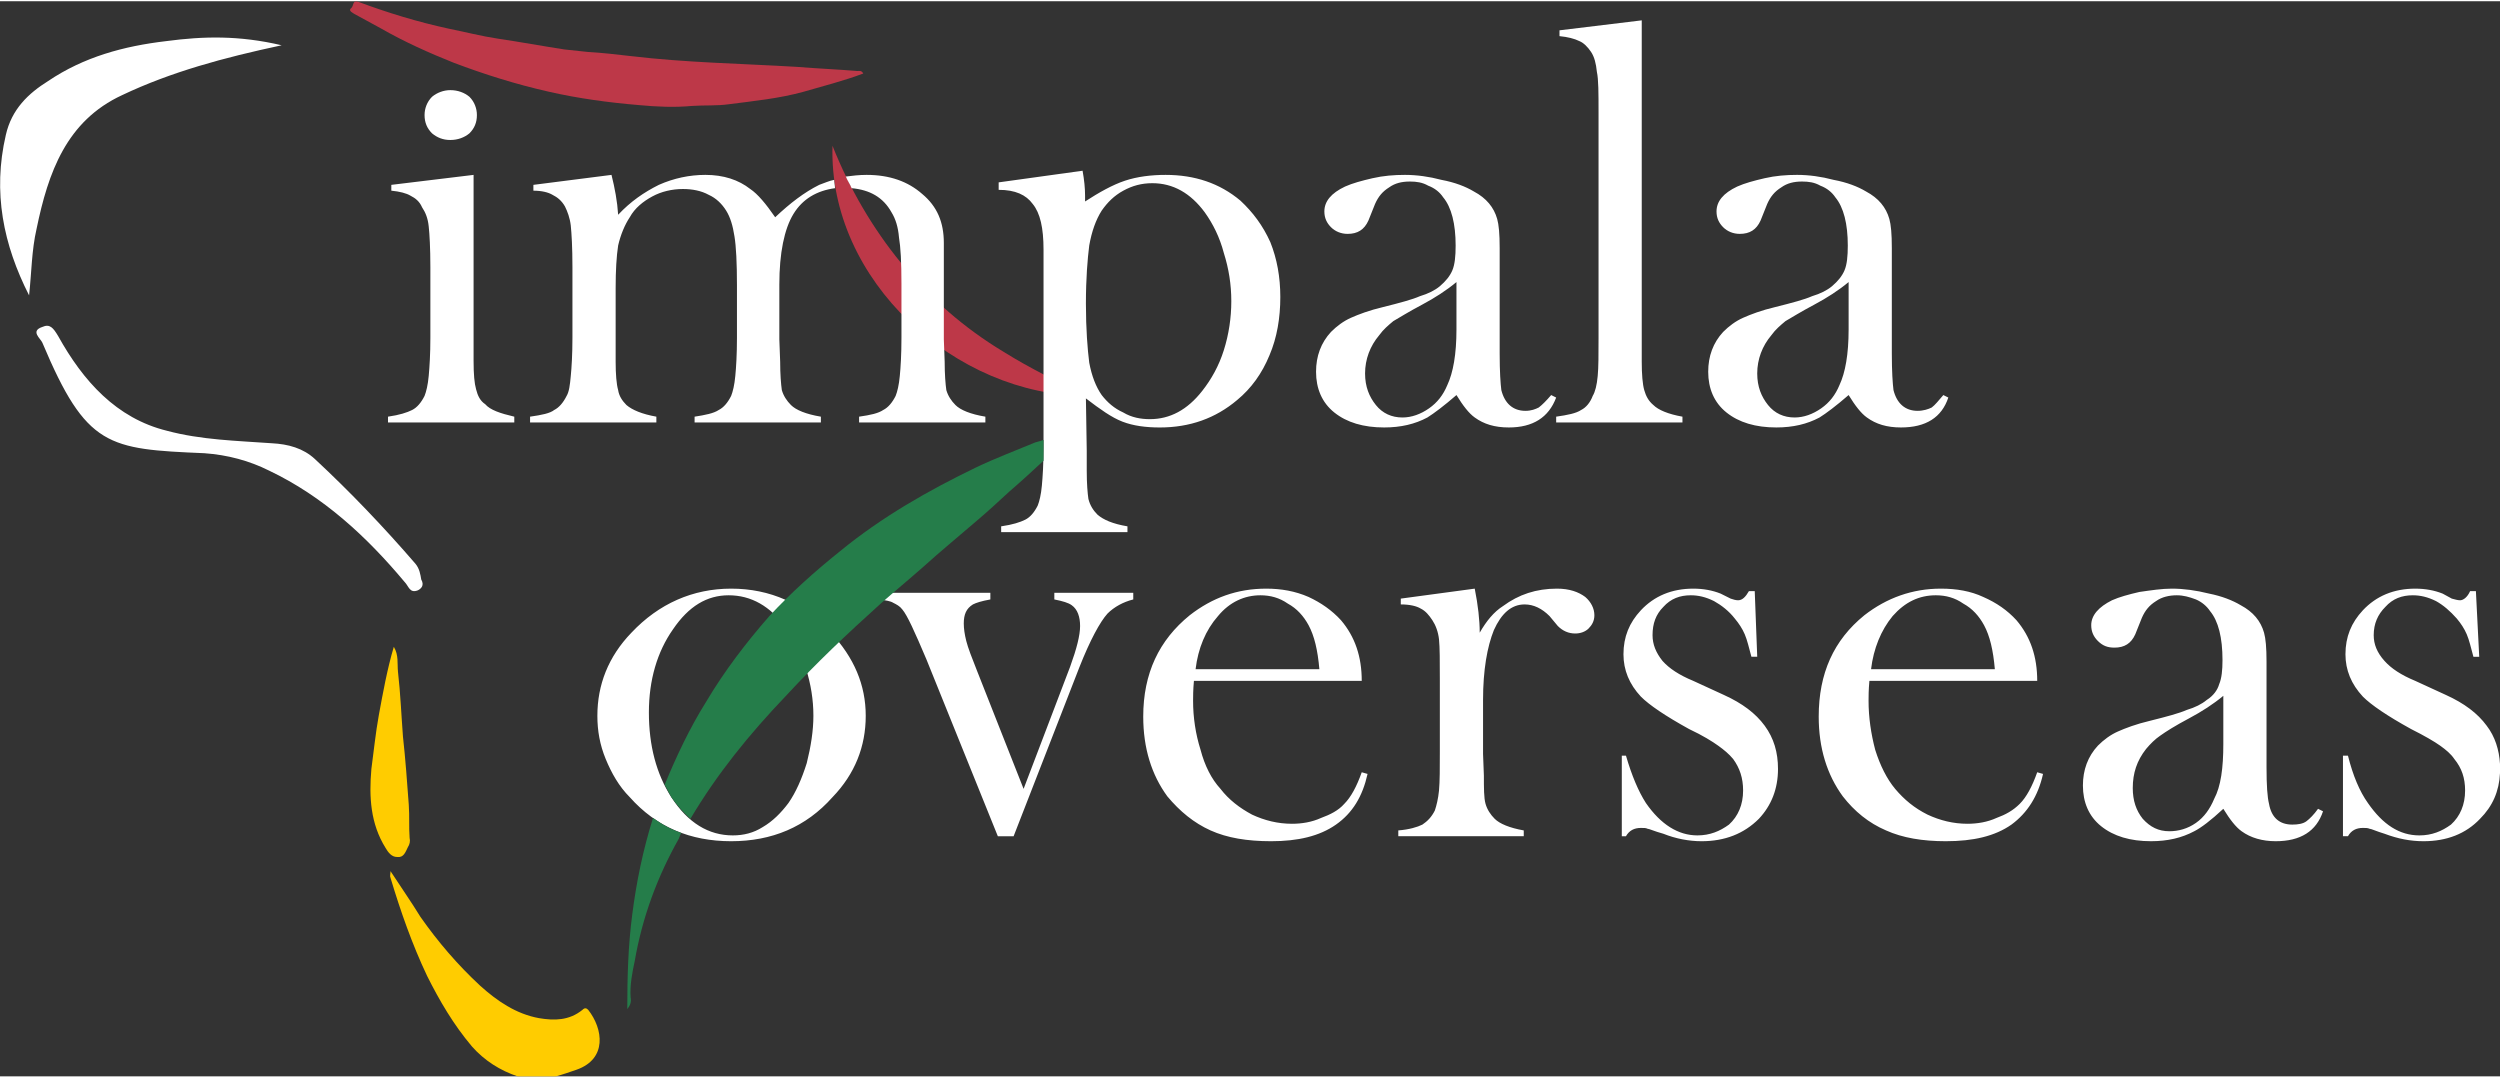 <?xml version="1.0" encoding="UTF-8"?>
<svg xmlns="http://www.w3.org/2000/svg" xmlns:xlink="http://www.w3.org/1999/xlink" xmlns:xodm="http://www.corel.com/coreldraw/odm/2003" xml:space="preserve" width="232px" height="100px" version="1.1" style="shape-rendering:geometricPrecision; text-rendering:geometricPrecision; image-rendering:optimizeQuality; fill-rule:evenodd; clip-rule:evenodd" viewBox="0 0 30.09 12.94"><rect x="0" y="0" width="30.09" height="12.94" fill="#333333" stroke="none"/> <defs> <style type="text/css"> .fil2 {fill:#257D4A;fill-rule:nonzero} .fil0 {fill:#BD3848;fill-rule:nonzero} .fil3 {fill:#FFCC00;fill-rule:nonzero} .fil1 {fill:white;fill-rule:nonzero} </style> </defs> <g id="バック">  <g id="_105553296781504"> <path class="fil0" d="M10.02 1.74c0.41,1.03 1.11,1.91 2.06,2.48 0.32,0.2 0.65,0.36 1,0.53 -1.58,0 -3.11,-1.39 -3.06,-3.01zm0.37 -0.87c-0.24,0.09 -0.48,0.15 -0.72,0.22 -0.29,0.08 -0.59,0.11 -0.9,0.15 -0.14,0.02 -0.29,0.01 -0.44,0.02 -0.21,0.02 -0.43,0.01 -0.64,-0.01 -0.36,-0.03 -0.73,-0.08 -1.08,-0.16 -0.4,-0.09 -0.78,-0.21 -1.15,-0.35 -0.3,-0.12 -0.59,-0.25 -0.87,-0.41 -0.11,-0.06 -0.22,-0.12 -0.33,-0.18 -0.03,-0.02 -0.07,-0.04 -0.03,-0.07 0.03,-0.03 0.01,-0.1 0.09,-0.07 0.35,0.13 0.71,0.24 1.08,0.32 0.2,0.04 0.39,0.09 0.59,0.12 0.27,0.04 0.54,0.09 0.8,0.13 0.09,0.01 0.19,0.02 0.28,0.03 0.17,0.01 0.35,0.03 0.52,0.05 0.67,0.08 1.33,0.09 2,0.13 0.24,0.02 0.49,0.03 0.73,0.05 0.02,0 0.05,-0.01 0.07,0.03z"></path> <path class="fil1" d="M7.19 8.6c0,-0.37 0.13,-0.71 0.41,-1 0.33,-0.35 0.74,-0.53 1.2,-0.53 0.47,0 0.87,0.18 1.2,0.53 0.28,0.3 0.42,0.63 0.42,1 0,0.37 -0.13,0.7 -0.4,0.98 -0.32,0.36 -0.73,0.53 -1.22,0.53 -0.49,0 -0.9,-0.17 -1.22,-0.53 -0.13,-0.13 -0.22,-0.29 -0.29,-0.46 -0.07,-0.17 -0.1,-0.34 -0.1,-0.52zm0.17 -6.51c0.04,0.16 0.07,0.32 0.08,0.48 0.15,-0.16 0.31,-0.27 0.49,-0.36 0.18,-0.08 0.37,-0.12 0.56,-0.12 0.22,0 0.4,0.06 0.54,0.17 0.09,0.06 0.19,0.18 0.3,0.34 0.18,-0.17 0.35,-0.3 0.53,-0.39 0.06,-0.02 0.12,-0.05 0.18,-0.06 0,0.03 0.01,0.07 0.01,0.1 -0.22,0.03 -0.39,0.13 -0.5,0.31 -0.11,0.18 -0.17,0.47 -0.17,0.85l0 0.66 0.01 0.27c0,0.15 0.01,0.27 0.02,0.34 0.02,0.07 0.06,0.13 0.11,0.18 0.06,0.06 0.18,0.11 0.36,0.14l0 0.07 -1.52 0 0 -0.07c0.13,-0.02 0.23,-0.04 0.29,-0.08 0.06,-0.03 0.11,-0.09 0.15,-0.17 0.02,-0.05 0.04,-0.13 0.05,-0.24 0.01,-0.1 0.02,-0.26 0.02,-0.46l0 -0.63c0,-0.27 -0.01,-0.47 -0.03,-0.59 -0.02,-0.13 -0.05,-0.23 -0.1,-0.31 -0.05,-0.08 -0.12,-0.15 -0.21,-0.19 -0.09,-0.05 -0.2,-0.07 -0.31,-0.07 -0.13,0 -0.26,0.03 -0.37,0.09 -0.11,0.06 -0.21,0.14 -0.27,0.25 -0.06,0.09 -0.11,0.21 -0.14,0.34 -0.02,0.13 -0.03,0.3 -0.03,0.51l0 0.63 0 0.26c0,0.15 0.01,0.27 0.03,0.34 0.01,0.07 0.05,0.13 0.1,0.18 0.07,0.06 0.19,0.11 0.36,0.14l0 0.07 -1.52 0 0 -0.07c0.14,-0.02 0.24,-0.04 0.29,-0.08 0.06,-0.03 0.11,-0.09 0.15,-0.17 0.03,-0.05 0.04,-0.13 0.05,-0.24 0.01,-0.1 0.02,-0.26 0.02,-0.46l0 -0.85c0,-0.24 -0.01,-0.4 -0.02,-0.5 -0.01,-0.09 -0.04,-0.17 -0.07,-0.23 -0.04,-0.07 -0.09,-0.11 -0.15,-0.14 -0.05,-0.03 -0.13,-0.05 -0.23,-0.05l0 -0.07 0.94 -0.12zm-3.97 -1.56c-0.7,0.15 -1.33,0.32 -1.92,0.6 -0.67,0.31 -0.89,0.93 -1.03,1.61 -0.06,0.26 -0.06,0.53 -0.09,0.8 -0.31,-0.61 -0.44,-1.24 -0.28,-1.93 0.07,-0.31 0.27,-0.5 0.51,-0.65 0.43,-0.29 0.91,-0.42 1.42,-0.48 0.45,-0.06 0.88,-0.07 1.39,0.05zm1.68 6.43c0.04,0.07 0,0.11 -0.04,0.13 -0.1,0.04 -0.11,-0.05 -0.16,-0.1 -0.46,-0.55 -0.98,-1.03 -1.63,-1.34 -0.24,-0.12 -0.5,-0.19 -0.78,-0.21 -1.16,-0.05 -1.42,-0.07 -1.95,-1.33 -0.02,-0.05 -0.15,-0.14 0,-0.19 0.09,-0.04 0.13,0.01 0.19,0.11 0.3,0.54 0.7,0.99 1.31,1.14 0.41,0.11 0.84,0.12 1.26,0.15 0.2,0.01 0.38,0.06 0.52,0.19 0.43,0.4 0.83,0.82 1.21,1.26 0.05,0.06 0.06,0.13 0.07,0.19zm0.35 -5.29c-0.09,0 -0.16,-0.03 -0.22,-0.08 -0.06,-0.06 -0.09,-0.13 -0.09,-0.22 0,-0.08 0.03,-0.16 0.09,-0.22 0.06,-0.05 0.14,-0.08 0.22,-0.08 0.09,0 0.17,0.03 0.23,0.08 0.06,0.06 0.09,0.14 0.09,0.22 0,0.09 -0.03,0.16 -0.09,0.22 -0.06,0.05 -0.14,0.08 -0.23,0.08zm-0.71 0.54l0.99 -0.12 0 1.98 0 0.26c0,0.16 0.01,0.27 0.03,0.34 0.02,0.08 0.05,0.14 0.11,0.18 0.06,0.07 0.18,0.11 0.35,0.15l0 0.07 -1.52 0 0 -0.07c0.14,-0.02 0.23,-0.05 0.29,-0.08 0.06,-0.03 0.11,-0.09 0.15,-0.17 0.02,-0.05 0.04,-0.13 0.05,-0.24 0.01,-0.11 0.02,-0.26 0.02,-0.46l0 -0.85c0,-0.23 -0.01,-0.4 -0.02,-0.49 -0.01,-0.1 -0.04,-0.17 -0.08,-0.23 -0.03,-0.07 -0.08,-0.11 -0.14,-0.14 -0.05,-0.03 -0.13,-0.05 -0.23,-0.06l0 -0.07zm5.47 -0.1c0.08,-0.01 0.16,-0.02 0.25,-0.02 0.28,0 0.5,0.08 0.67,0.23 0.18,0.15 0.26,0.34 0.26,0.59l0 1.16 0.01 0.27c0,0.15 0.01,0.27 0.02,0.34 0.02,0.07 0.06,0.13 0.11,0.18 0.06,0.06 0.18,0.11 0.36,0.14l0 0.07 -1.52 0 0 -0.07c0.14,-0.02 0.23,-0.04 0.29,-0.08 0.06,-0.03 0.11,-0.09 0.15,-0.17 0.02,-0.05 0.04,-0.13 0.05,-0.24 0.01,-0.1 0.02,-0.26 0.02,-0.46l0 -0.65c0,-0.26 -0.01,-0.44 -0.03,-0.56 -0.01,-0.12 -0.04,-0.22 -0.09,-0.3 -0.1,-0.18 -0.26,-0.27 -0.48,-0.29 -0.02,-0.05 -0.05,-0.09 -0.07,-0.14zm2.89 2.67l0.01 0.63 0 0.24c0,0.16 0.01,0.27 0.02,0.34 0.02,0.08 0.06,0.14 0.11,0.19 0.07,0.06 0.18,0.11 0.36,0.14l0 0.07 -1.52 0 0 -0.07c0.14,-0.02 0.23,-0.05 0.29,-0.08 0.06,-0.03 0.11,-0.09 0.15,-0.17 0.02,-0.05 0.04,-0.13 0.05,-0.24 0.01,-0.11 0.02,-0.26 0.02,-0.46l0 -2.38c0,-0.26 -0.04,-0.44 -0.13,-0.55 -0.08,-0.11 -0.21,-0.17 -0.41,-0.17l0 -0.09 1.01 -0.14c0.02,0.11 0.03,0.21 0.03,0.3l0 0.07c0.17,-0.11 0.33,-0.2 0.48,-0.25 0.15,-0.05 0.32,-0.07 0.49,-0.07 0.35,0 0.65,0.1 0.9,0.31 0.15,0.14 0.27,0.3 0.36,0.5 0.08,0.2 0.12,0.42 0.12,0.66 0,0.25 -0.04,0.49 -0.13,0.7 -0.09,0.22 -0.22,0.4 -0.39,0.54 -0.26,0.22 -0.57,0.33 -0.93,0.33 -0.17,0 -0.32,-0.02 -0.45,-0.07 -0.13,-0.05 -0.27,-0.15 -0.44,-0.28zm0 -1.14c0,0.31 0.02,0.55 0.04,0.71 0.03,0.16 0.08,0.29 0.15,0.39 0.07,0.09 0.15,0.16 0.26,0.21 0.1,0.06 0.21,0.08 0.32,0.08 0.24,0 0.45,-0.11 0.63,-0.34 0.11,-0.14 0.2,-0.3 0.26,-0.49 0.06,-0.19 0.09,-0.39 0.09,-0.59 0,-0.2 -0.03,-0.39 -0.09,-0.58 -0.05,-0.19 -0.13,-0.35 -0.23,-0.49 -0.17,-0.23 -0.38,-0.35 -0.63,-0.35 -0.13,0 -0.24,0.03 -0.35,0.09 -0.11,0.06 -0.19,0.14 -0.26,0.24 -0.07,0.11 -0.12,0.25 -0.15,0.42 -0.02,0.16 -0.04,0.39 -0.04,0.7zm5.6 1.1l0.06 0.03c-0.09,0.24 -0.28,0.36 -0.57,0.36 -0.17,0 -0.3,-0.04 -0.41,-0.12 -0.07,-0.05 -0.14,-0.14 -0.22,-0.27 -0.15,0.13 -0.27,0.22 -0.35,0.27 -0.15,0.08 -0.32,0.12 -0.52,0.12 -0.25,0 -0.45,-0.06 -0.6,-0.18 -0.15,-0.12 -0.22,-0.29 -0.22,-0.49 0,-0.19 0.06,-0.35 0.18,-0.48 0.07,-0.07 0.15,-0.13 0.24,-0.17 0.09,-0.04 0.22,-0.09 0.39,-0.13 0.2,-0.05 0.35,-0.09 0.44,-0.13 0.1,-0.03 0.18,-0.07 0.24,-0.12 0.07,-0.06 0.12,-0.12 0.15,-0.19 0.03,-0.07 0.04,-0.17 0.04,-0.3 0,-0.26 -0.05,-0.46 -0.15,-0.58 -0.04,-0.06 -0.1,-0.11 -0.18,-0.14 -0.07,-0.04 -0.14,-0.05 -0.22,-0.05 -0.1,0 -0.18,0.02 -0.25,0.07 -0.08,0.05 -0.13,0.11 -0.17,0.2l-0.08 0.2c-0.05,0.11 -0.13,0.16 -0.25,0.16 -0.08,0 -0.15,-0.03 -0.2,-0.08 -0.05,-0.05 -0.08,-0.11 -0.08,-0.19 0,-0.12 0.08,-0.22 0.25,-0.3 0.09,-0.04 0.2,-0.07 0.33,-0.1 0.13,-0.03 0.26,-0.04 0.39,-0.04 0.14,0 0.29,0.02 0.44,0.06 0.16,0.03 0.29,0.08 0.39,0.14 0.15,0.08 0.24,0.19 0.28,0.33 0.02,0.07 0.03,0.18 0.03,0.35l0 1.27c0,0.22 0.01,0.36 0.02,0.44 0.04,0.16 0.14,0.25 0.29,0.25 0.07,0 0.12,-0.02 0.16,-0.04 0.04,-0.03 0.09,-0.08 0.15,-0.15zm-1.14 -1.36c-0.12,0.1 -0.26,0.19 -0.41,0.27 -0.17,0.09 -0.28,0.16 -0.35,0.2 -0.06,0.05 -0.12,0.1 -0.17,0.17 -0.11,0.13 -0.17,0.29 -0.17,0.46 0,0.16 0.05,0.28 0.13,0.38 0.08,0.1 0.19,0.15 0.32,0.15 0.11,0 0.22,-0.04 0.32,-0.11 0.1,-0.07 0.17,-0.16 0.22,-0.28 0.07,-0.15 0.11,-0.37 0.11,-0.67l0 -0.57zm1.24 -3.03l0.99 -0.12 0 3.84 0 0.27c0,0.15 0.01,0.27 0.03,0.34 0.02,0.07 0.05,0.13 0.11,0.18 0.06,0.06 0.18,0.11 0.35,0.14l0 0.07 -1.52 0 0 -0.07c0.14,-0.02 0.24,-0.04 0.3,-0.08 0.06,-0.03 0.11,-0.09 0.14,-0.17 0.03,-0.05 0.05,-0.13 0.06,-0.24 0.01,-0.1 0.01,-0.26 0.01,-0.46l0 -2.71c0,-0.23 0,-0.4 -0.02,-0.49 -0.01,-0.1 -0.03,-0.18 -0.07,-0.24 -0.04,-0.06 -0.09,-0.11 -0.14,-0.13 -0.06,-0.03 -0.14,-0.05 -0.24,-0.06l0 -0.07zm4.62 4.39l0.06 0.03c-0.08,0.24 -0.27,0.36 -0.57,0.36 -0.17,0 -0.3,-0.04 -0.41,-0.12 -0.07,-0.05 -0.14,-0.14 -0.22,-0.27 -0.15,0.13 -0.27,0.22 -0.35,0.27 -0.15,0.08 -0.32,0.12 -0.52,0.12 -0.25,0 -0.45,-0.06 -0.6,-0.18 -0.15,-0.12 -0.22,-0.29 -0.22,-0.49 0,-0.19 0.06,-0.35 0.18,-0.48 0.07,-0.07 0.15,-0.13 0.24,-0.17 0.09,-0.04 0.22,-0.09 0.39,-0.13 0.2,-0.05 0.35,-0.09 0.44,-0.13 0.1,-0.03 0.18,-0.07 0.24,-0.12 0.07,-0.06 0.12,-0.12 0.15,-0.19 0.03,-0.07 0.04,-0.17 0.04,-0.3 0,-0.26 -0.05,-0.46 -0.15,-0.58 -0.04,-0.06 -0.1,-0.11 -0.18,-0.14 -0.07,-0.04 -0.14,-0.05 -0.22,-0.05 -0.1,0 -0.18,0.02 -0.25,0.07 -0.08,0.05 -0.13,0.11 -0.17,0.2l-0.08 0.2c-0.05,0.11 -0.13,0.16 -0.25,0.16 -0.08,0 -0.15,-0.03 -0.2,-0.08 -0.05,-0.05 -0.08,-0.11 -0.08,-0.19 0,-0.12 0.08,-0.22 0.25,-0.3 0.09,-0.04 0.2,-0.07 0.33,-0.1 0.13,-0.03 0.26,-0.04 0.39,-0.04 0.14,0 0.29,0.02 0.44,0.06 0.16,0.03 0.29,0.08 0.39,0.14 0.15,0.08 0.24,0.19 0.28,0.33 0.02,0.07 0.03,0.18 0.03,0.35l0 1.27c0,0.22 0.01,0.36 0.02,0.44 0.04,0.16 0.14,0.25 0.29,0.25 0.07,0 0.13,-0.02 0.17,-0.04 0.04,-0.03 0.08,-0.08 0.14,-0.15zm-1.14 -1.36c-0.12,0.1 -0.26,0.19 -0.41,0.27 -0.17,0.09 -0.28,0.16 -0.35,0.2 -0.06,0.05 -0.12,0.1 -0.17,0.17 -0.11,0.13 -0.17,0.29 -0.17,0.46 0,0.16 0.05,0.28 0.13,0.38 0.08,0.1 0.19,0.15 0.32,0.15 0.11,0 0.22,-0.04 0.32,-0.11 0.1,-0.07 0.17,-0.16 0.22,-0.28 0.07,-0.15 0.11,-0.37 0.11,-0.67l0 -0.57zm7.84 5.8l0 0.11c-0.01,0.22 -0.09,0.4 -0.24,0.55 -0.17,0.18 -0.4,0.27 -0.68,0.27 -0.16,0 -0.31,-0.03 -0.47,-0.09 -0.1,-0.03 -0.16,-0.06 -0.18,-0.06 -0.02,-0.01 -0.05,-0.01 -0.08,-0.01 -0.08,0 -0.14,0.03 -0.18,0.1l-0.06 0 0 -0.97 0.06 0c0.06,0.24 0.14,0.43 0.24,0.57 0.18,0.26 0.38,0.39 0.62,0.39 0.15,0 0.27,-0.05 0.38,-0.13 0.11,-0.1 0.17,-0.24 0.17,-0.41 0,-0.15 -0.04,-0.27 -0.13,-0.38 -0.04,-0.06 -0.1,-0.11 -0.17,-0.16 -0.07,-0.05 -0.19,-0.12 -0.35,-0.2 -0.29,-0.16 -0.48,-0.29 -0.58,-0.39 -0.14,-0.15 -0.21,-0.32 -0.21,-0.51 0,-0.21 0.07,-0.38 0.21,-0.53 0.16,-0.17 0.37,-0.26 0.63,-0.26 0.12,0 0.23,0.02 0.33,0.06l0.11 0.06c0.04,0.01 0.07,0.02 0.1,0.02 0.04,0 0.09,-0.04 0.12,-0.11l0.07 0 0.04 0.79 -0.07 0c-0.03,-0.11 -0.05,-0.2 -0.08,-0.27 -0.03,-0.07 -0.07,-0.13 -0.12,-0.19 -0.08,-0.09 -0.16,-0.16 -0.25,-0.21 -0.1,-0.05 -0.19,-0.07 -0.28,-0.07 -0.13,0 -0.24,0.04 -0.33,0.14 -0.09,0.09 -0.14,0.2 -0.14,0.34 0,0.11 0.04,0.21 0.13,0.31 0.08,0.09 0.2,0.17 0.37,0.24l0.37 0.17c0.22,0.1 0.38,0.22 0.49,0.37 0.1,0.13 0.15,0.29 0.16,0.46zm-22.28 -0.62c0,0.4 0.09,0.74 0.27,1.02 0.2,0.31 0.45,0.46 0.74,0.46 0.13,0 0.25,-0.03 0.36,-0.1 0.12,-0.07 0.22,-0.17 0.31,-0.29 0.09,-0.13 0.16,-0.29 0.22,-0.48 0.05,-0.2 0.08,-0.39 0.08,-0.57 0,-0.19 -0.03,-0.38 -0.09,-0.57 -0.06,-0.19 -0.14,-0.35 -0.24,-0.49 -0.19,-0.26 -0.42,-0.39 -0.69,-0.39 -0.26,0 -0.48,0.13 -0.67,0.41 -0.19,0.27 -0.29,0.61 -0.29,1zm2.77 -1.44l1.34 0 0 0.08c-0.11,0.02 -0.17,0.04 -0.21,0.06 -0.08,0.05 -0.11,0.12 -0.11,0.23 0,0.06 0.01,0.13 0.03,0.21 0.02,0.08 0.07,0.21 0.13,0.36l0.56 1.42 0.56 -1.47c0.08,-0.22 0.12,-0.38 0.12,-0.49 0,-0.11 -0.03,-0.2 -0.1,-0.25 -0.04,-0.03 -0.11,-0.05 -0.21,-0.07l0 -0.08 0.95 0 0 0.08c-0.12,0.03 -0.23,0.09 -0.31,0.17 -0.09,0.1 -0.21,0.32 -0.34,0.65l-0.79 2.03 -0.19 0 -0.86 -2.13c-0.14,-0.33 -0.23,-0.53 -0.29,-0.6 -0.03,-0.04 -0.07,-0.06 -0.11,-0.08 -0.03,-0.02 -0.09,-0.03 -0.17,-0.04l0 -0.08zm3.79 1.06c-0.01,0.11 -0.01,0.19 -0.01,0.24 0,0.2 0.03,0.4 0.09,0.59 0.05,0.19 0.13,0.35 0.24,0.47 0.1,0.13 0.23,0.23 0.38,0.31 0.15,0.07 0.31,0.11 0.48,0.11 0.12,0 0.24,-0.02 0.35,-0.07 0.11,-0.04 0.21,-0.09 0.28,-0.17 0.08,-0.08 0.15,-0.21 0.21,-0.38l0.07 0.02c-0.06,0.27 -0.18,0.47 -0.38,0.61 -0.2,0.14 -0.46,0.2 -0.78,0.2 -0.29,0 -0.53,-0.04 -0.73,-0.13 -0.2,-0.09 -0.37,-0.23 -0.52,-0.41 -0.19,-0.26 -0.29,-0.58 -0.29,-0.96 0,-0.52 0.19,-0.92 0.56,-1.22 0.27,-0.21 0.57,-0.32 0.92,-0.32 0.18,0 0.35,0.03 0.51,0.1 0.15,0.07 0.28,0.16 0.39,0.28 0.17,0.2 0.25,0.44 0.25,0.73l-2.02 0zm1.51 -0.14c-0.02,-0.23 -0.06,-0.4 -0.13,-0.53 -0.06,-0.11 -0.14,-0.2 -0.25,-0.26 -0.1,-0.07 -0.21,-0.1 -0.33,-0.1 -0.19,0 -0.37,0.08 -0.51,0.25 -0.15,0.17 -0.24,0.39 -0.27,0.64l1.49 0zm1.93 -0.44c0.08,-0.14 0.17,-0.25 0.28,-0.32 0.19,-0.14 0.4,-0.21 0.65,-0.21 0.15,0 0.26,0.04 0.34,0.1 0.07,0.06 0.11,0.14 0.11,0.22 0,0.07 -0.03,0.12 -0.07,0.16 -0.04,0.04 -0.1,0.06 -0.16,0.06 -0.08,0 -0.15,-0.03 -0.21,-0.09l-0.1 -0.12c-0.09,-0.09 -0.19,-0.14 -0.3,-0.14 -0.16,0 -0.28,0.11 -0.37,0.31 -0.08,0.2 -0.13,0.48 -0.13,0.84l0 0.65 0.01 0.26c0,0.15 0,0.27 0.02,0.34 0.02,0.07 0.06,0.13 0.11,0.18 0.06,0.06 0.18,0.11 0.35,0.14l0 0.07 -1.51 0 0 -0.07c0.13,-0.01 0.23,-0.04 0.29,-0.07 0.06,-0.04 0.11,-0.09 0.15,-0.17 0.02,-0.06 0.04,-0.14 0.05,-0.24 0.01,-0.11 0.01,-0.27 0.01,-0.47l0 -0.85c0,-0.24 0,-0.4 -0.01,-0.5 -0.01,-0.09 -0.04,-0.17 -0.08,-0.23 -0.04,-0.06 -0.08,-0.11 -0.14,-0.14 -0.05,-0.03 -0.13,-0.05 -0.24,-0.05l0 -0.07 0.89 -0.12c0.04,0.2 0.06,0.38 0.06,0.53zm1.71 2.45l0 -0.97 0.05 0c0.07,0.24 0.15,0.43 0.24,0.57 0.18,0.26 0.39,0.39 0.62,0.39 0.15,0 0.27,-0.05 0.38,-0.13 0.11,-0.1 0.17,-0.24 0.17,-0.41 0,-0.15 -0.04,-0.27 -0.12,-0.38 -0.05,-0.06 -0.11,-0.11 -0.18,-0.16 -0.07,-0.05 -0.18,-0.12 -0.35,-0.2 -0.29,-0.16 -0.48,-0.29 -0.58,-0.39 -0.14,-0.15 -0.21,-0.32 -0.21,-0.51 0,-0.21 0.07,-0.38 0.21,-0.53 0.16,-0.17 0.37,-0.26 0.63,-0.26 0.12,0 0.23,0.02 0.33,0.06l0.12 0.06c0.03,0.01 0.06,0.02 0.09,0.02 0.05,0 0.09,-0.04 0.13,-0.11l0.07 0 0.03 0.79 -0.07 0c-0.03,-0.11 -0.05,-0.2 -0.08,-0.27 -0.03,-0.07 -0.07,-0.13 -0.12,-0.19 -0.07,-0.09 -0.16,-0.16 -0.25,-0.21 -0.1,-0.05 -0.19,-0.07 -0.28,-0.07 -0.13,0 -0.24,0.04 -0.33,0.14 -0.09,0.09 -0.13,0.2 -0.13,0.34 0,0.11 0.04,0.21 0.12,0.31 0.08,0.09 0.2,0.17 0.37,0.24l0.37 0.17c0.22,0.1 0.38,0.22 0.49,0.37 0.11,0.15 0.16,0.32 0.16,0.52 0,0.24 -0.08,0.44 -0.23,0.6 -0.18,0.18 -0.41,0.27 -0.69,0.27 -0.15,0 -0.31,-0.03 -0.46,-0.09 -0.11,-0.03 -0.17,-0.06 -0.19,-0.06 -0.02,-0.01 -0.04,-0.01 -0.08,-0.01 -0.08,0 -0.14,0.03 -0.18,0.1l-0.05 0zm2.98 -1.87c-0.01,0.11 -0.01,0.19 -0.01,0.24 0,0.2 0.03,0.4 0.08,0.59 0.06,0.19 0.14,0.35 0.24,0.47 0.11,0.13 0.23,0.23 0.39,0.31 0.15,0.07 0.31,0.11 0.48,0.11 0.12,0 0.24,-0.02 0.35,-0.07 0.11,-0.04 0.2,-0.09 0.28,-0.17 0.08,-0.08 0.15,-0.21 0.21,-0.38l0.07 0.02c-0.06,0.27 -0.19,0.47 -0.38,0.61 -0.2,0.14 -0.46,0.2 -0.79,0.2 -0.28,0 -0.52,-0.04 -0.72,-0.13 -0.21,-0.09 -0.38,-0.23 -0.52,-0.41 -0.19,-0.26 -0.29,-0.58 -0.29,-0.96 0,-0.52 0.18,-0.92 0.55,-1.22 0.27,-0.21 0.58,-0.32 0.92,-0.32 0.19,0 0.36,0.03 0.51,0.1 0.16,0.07 0.29,0.16 0.4,0.28 0.17,0.2 0.25,0.44 0.25,0.73l-2.02 0zm1.51 -0.14c-0.02,-0.23 -0.06,-0.4 -0.13,-0.53 -0.06,-0.11 -0.14,-0.2 -0.25,-0.26 -0.1,-0.07 -0.21,-0.1 -0.33,-0.1 -0.2,0 -0.37,0.08 -0.52,0.25 -0.14,0.17 -0.23,0.39 -0.26,0.64l1.49 0zm3.89 1.68l0.06 0.03c-0.08,0.24 -0.27,0.36 -0.57,0.36 -0.16,0 -0.3,-0.04 -0.41,-0.12 -0.07,-0.05 -0.14,-0.14 -0.22,-0.27 -0.15,0.14 -0.27,0.23 -0.35,0.27 -0.15,0.08 -0.32,0.12 -0.52,0.12 -0.25,0 -0.45,-0.06 -0.6,-0.18 -0.15,-0.12 -0.22,-0.29 -0.22,-0.49 0,-0.19 0.06,-0.35 0.18,-0.48 0.07,-0.07 0.15,-0.13 0.24,-0.17 0.09,-0.04 0.22,-0.09 0.39,-0.13 0.2,-0.05 0.35,-0.09 0.44,-0.13 0.1,-0.03 0.18,-0.07 0.24,-0.12 0.08,-0.05 0.13,-0.12 0.15,-0.19 0.03,-0.07 0.04,-0.17 0.04,-0.29 0,-0.27 -0.05,-0.47 -0.15,-0.59 -0.04,-0.06 -0.1,-0.11 -0.17,-0.14 -0.08,-0.03 -0.15,-0.05 -0.23,-0.05 -0.09,0 -0.18,0.02 -0.25,0.07 -0.08,0.05 -0.13,0.11 -0.17,0.2l-0.08 0.2c-0.05,0.11 -0.13,0.16 -0.25,0.16 -0.08,0 -0.14,-0.02 -0.2,-0.08 -0.05,-0.05 -0.08,-0.11 -0.08,-0.19 0,-0.12 0.09,-0.22 0.25,-0.3 0.09,-0.04 0.2,-0.07 0.33,-0.1 0.14,-0.02 0.27,-0.04 0.39,-0.04 0.14,0 0.29,0.02 0.45,0.06 0.15,0.03 0.28,0.08 0.38,0.14 0.15,0.08 0.24,0.19 0.28,0.33 0.02,0.07 0.03,0.18 0.03,0.35l0 1.27c0,0.22 0.01,0.36 0.03,0.44 0.03,0.17 0.13,0.25 0.28,0.25 0.07,0 0.13,-0.01 0.17,-0.04 0.04,-0.03 0.09,-0.08 0.14,-0.15zm-1.14 -1.36c-0.12,0.1 -0.26,0.19 -0.41,0.27 -0.17,0.09 -0.28,0.16 -0.35,0.21 -0.06,0.04 -0.12,0.1 -0.17,0.16 -0.11,0.14 -0.16,0.29 -0.16,0.47 0,0.15 0.04,0.27 0.12,0.37 0.09,0.1 0.19,0.15 0.32,0.15 0.11,0 0.22,-0.03 0.32,-0.1 0.1,-0.07 0.17,-0.17 0.22,-0.29 0.08,-0.15 0.11,-0.37 0.11,-0.66l0 -0.58z"></path> <path class="fil2" d="M12.56 5.53c-0.14,0.13 -0.27,0.25 -0.41,0.37 -0.13,0.12 -0.26,0.24 -0.39,0.35 -0.22,0.19 -0.44,0.37 -0.65,0.56 -0.17,0.15 -0.34,0.29 -0.51,0.44 -0.4,0.36 -0.78,0.72 -1.14,1.11 -0.44,0.46 -0.83,0.94 -1.15,1.48 -0.08,-0.07 -0.16,-0.16 -0.23,-0.26 -0.03,-0.05 -0.05,-0.1 -0.08,-0.15 0.14,-0.34 0.3,-0.68 0.5,-1 0.22,-0.37 0.48,-0.71 0.76,-1.03 0.26,-0.28 0.55,-0.54 0.85,-0.78 0.5,-0.41 1.06,-0.73 1.64,-1.01 0.23,-0.11 0.47,-0.2 0.71,-0.3 0.04,-0.01 0.07,-0.02 0.1,-0.03l0 0.09c0,0.06 0,0.11 0,0.16zm-4.36 4.48c-0.01,0.02 -0.02,0.04 -0.03,0.07 -0.26,0.46 -0.44,0.95 -0.53,1.47 -0.03,0.14 -0.06,0.29 -0.05,0.44 0.01,0.05 0,0.09 -0.04,0.14 0,-0.39 0.01,-0.76 0.06,-1.14 0.05,-0.39 0.13,-0.78 0.25,-1.16 0.11,0.08 0.22,0.14 0.34,0.18z"></path> <path class="fil3" d="M4.74 7.77c0.06,0.1 0.04,0.2 0.05,0.3 0.03,0.26 0.04,0.52 0.06,0.78 0.03,0.27 0.05,0.55 0.07,0.82 0.01,0.14 0,0.27 0.01,0.4 0.01,0.04 0,0.08 -0.02,0.11 -0.03,0.06 -0.05,0.13 -0.13,0.12 -0.07,0 -0.11,-0.06 -0.14,-0.11 -0.18,-0.29 -0.2,-0.61 -0.17,-0.95 0.03,-0.22 0.05,-0.43 0.09,-0.65 0.05,-0.27 0.1,-0.55 0.18,-0.82zm1.49 5.17c-0.21,-0.07 -0.4,-0.19 -0.55,-0.36 -0.22,-0.26 -0.39,-0.55 -0.54,-0.85 -0.18,-0.38 -0.32,-0.78 -0.44,-1.18 -0.01,-0.02 0,-0.04 0,-0.08 0.13,0.2 0.25,0.37 0.36,0.55 0.21,0.3 0.45,0.58 0.72,0.83 0.2,0.18 0.43,0.34 0.71,0.39 0.18,0.03 0.36,0.03 0.52,-0.1 0.03,-0.03 0.05,-0.02 0.07,0 0.18,0.23 0.23,0.59 -0.14,0.72 -0.09,0.03 -0.17,0.06 -0.25,0.08l-0.46 0z"></path> </g> </g> </svg>
